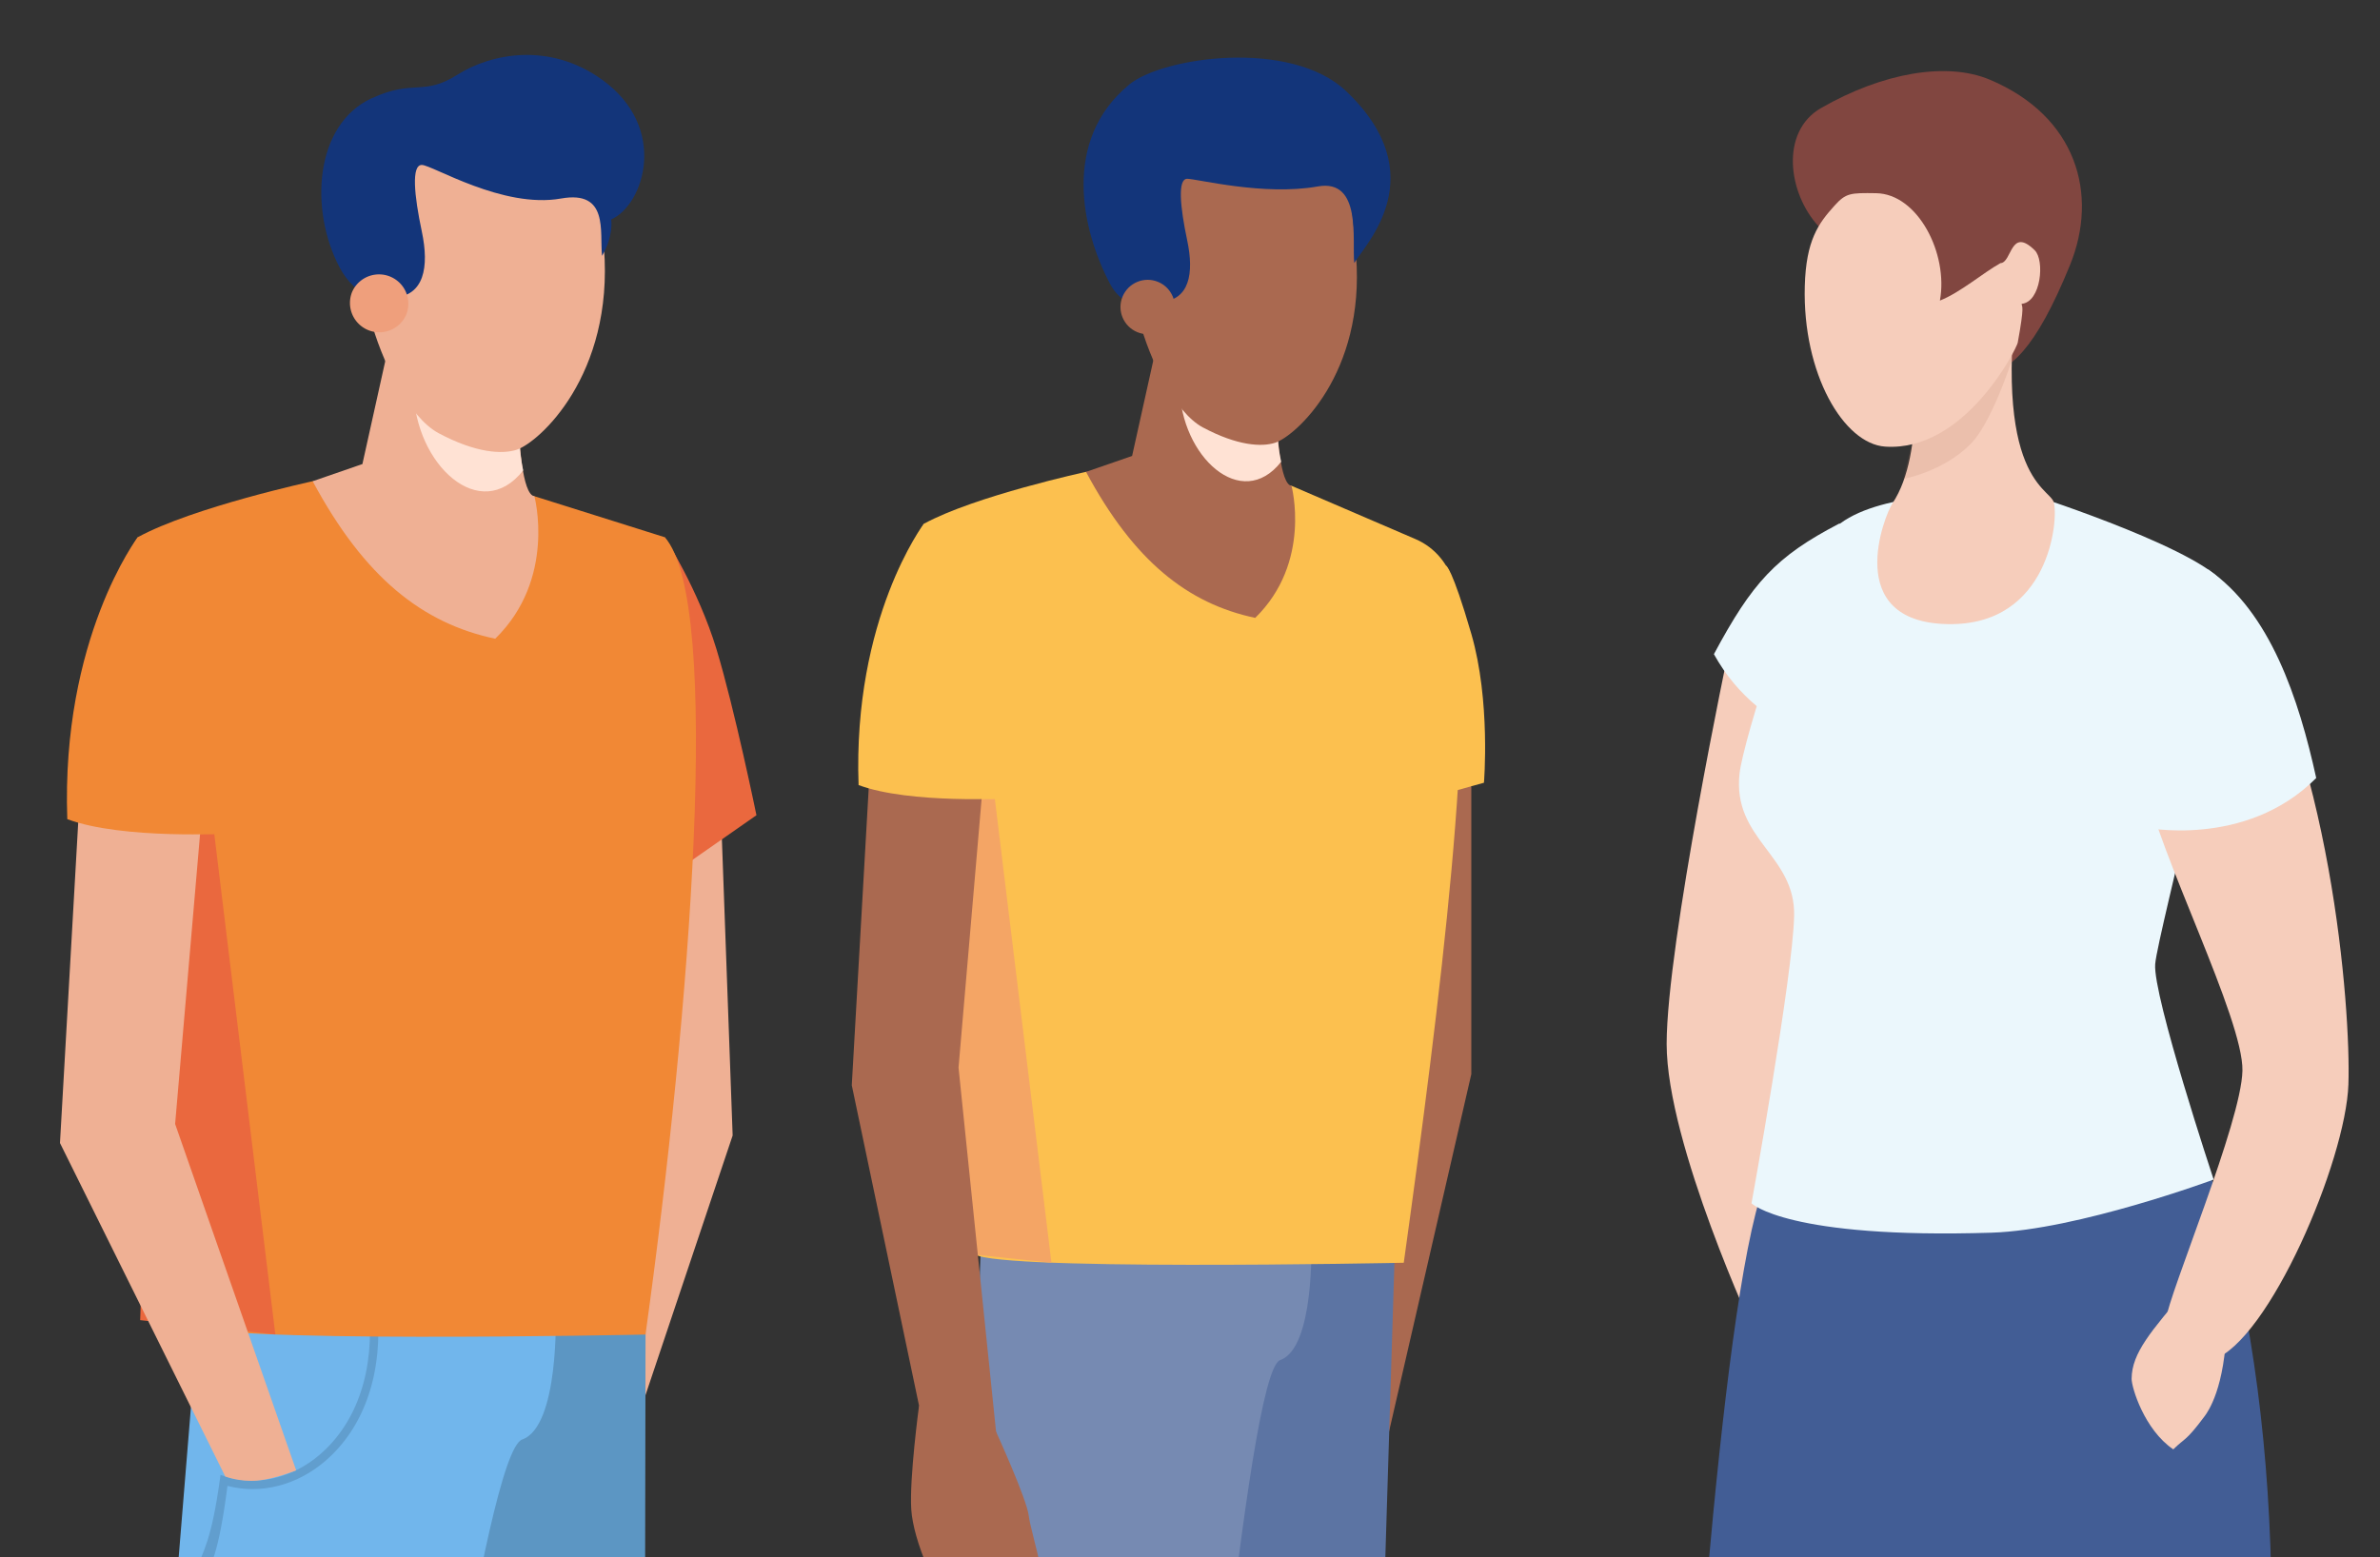 <svg xmlns="http://www.w3.org/2000/svg" viewBox="0 0 550 360"><rect x="0" y="0" width="550" height="360" fill="#333333" stroke="none"/><defs><style>.cls-1{fill:none}.cls-2{clip-path:url(#clippath)}.cls-3{fill:#f4a565}.cls-4{fill:#ef9f7c}.cls-5{fill:#efb094}.cls-6{fill:#ebf7fc}.cls-7{fill:#f27c83}.cls-8{fill:#f6cdbb}.cls-9{fill:#ea683e}.cls-10{fill:#fcc04f}.cls-11{fill:#f18835}.cls-12,.cls-13{fill:#aa6950}.cls-14{fill:#af735c}.cls-15{fill:#13357a}.cls-16{fill:#425d95}.cls-17{fill:#814640}.cls-18{fill:#5c74a3}.cls-19{fill:#619ece}.cls-20{fill:#768ab2}.cls-21{fill:#5c96c3}.cls-22{fill:#71b6ec}.cls-13,.cls-23{mix-blend-mode:multiply}.cls-13{opacity:.14}.cls-23{fill:#ffe2d4}.cls-24{isolation:isolate}</style><clipPath id="clippath"><path class="cls-1" d="M114.42 -430.94H431.05V-25.21H114.42z"/></clipPath></defs><g class="cls-24"><g id="Layer_1"><g class="cls-2"><path class="cls-14" d="M219.54 121.25c3.2 20.3 26.05 108.18 26.05 114.52 0 6.34-3.09 25.45-3.09 25.45l-.82 5.22h41.87s-.25-3.36-1.79-5.26-8.27-3.81-9.95-6.39-7.24-14.54-8.58-21.35c-1.34-6.81-4.69-145.84-4.69-145.84l-38.99-4.47s-3.2 17.82 0 38.12zm68.39 8.41c3.2 20.3 9.1 99.76 9.1 106.1 0 6.34-3.09 25.45-3.09 25.45l-.82 5.22h41.87s-.25-3.36-1.79-5.26-8.27-3.81-9.95-6.39-7.24-14.54-8.58-21.35c-1.34-6.81 18.28-150.31 18.28-150.31l-38.99-4.47s-9.23 30.71-6.02 51.01z"/><path class="cls-7" d="M284.78 266.44s-3.51-8.41-9.28-10.6c-5.78-2.19-13.41-1.98-13.41-1.98l-13.41 5.13-3.51-5.14-1.65.83-1.86 11.76h43.11zm50.22 0s-3.51-8.41-9.28-10.6c-5.78-2.19-13.41-1.98-13.41-1.98l-13.41 5.13-3.51-5.14-1.65.83-1.86 11.76h43.11z"/><path class="cls-16" d="M349.18-62.74c6.43-15.6 18.51-50.06 12.29-76.19-10.02-42.05-34.26-50.17-34.26-57.17s9.75-12.25 8.67-29.78c-.96-15.74-31.3-54.25-31.3-54.25l-12.39-3.77s29.33 41.28-12.19 39.05c-21.49-1.15-30.78-43.17-30.78-43.17l-17.71 2.45-3.95 1.13s3.75 21.54 3.32 32.61c-.6 15.53-7.03 38.2-7.03 38.2l-1.63 4.2c.33 7.32-1.01 51.39-5.34 62.05-5.39 17.59-13.24 40.55-14.65 49.25-2.69 16.7-5.82 249 3.34 252.23 9.16 3.23 80.22 10.17 97.7 8.66 18.61-1.61 54.95-8.66 54.95-8.66S347.06-57.53 349.2-62.73z"/></g><path class="cls-12" d="M331.16 184.62L338.82 178.93 340.01 182.02 340.01 248.3 316.23 351.64 325.91 189.12 331.16 184.62z"/><path class="cls-10" d="M334.17 130.75s1.34.29 5.84 15.77 2.92 34.42 2.92 34.42l-32.27 9s-23.12-4.36-23.08-5.7c.04-1.34 46.6-53.49 46.6-53.49z"/><path class="cls-18" d="M322.27 290.84l-6.04 196.2c-15.57 9.58-43.65 3.11-43.65 3.11l-9.8-104.5 30.54-107.79 28.94 12.97z"/><path class="cls-20" d="M303.03 287.25s.8 24.35-7.19 27.15c-7.98 2.79-18.75 139.95-24.34 164.31-5.59 24.35-16.37 5.06-16.77 6.65-17.57 9.58-34.33 3.59-34.33 3.59 0-19.34 6.38-204.49 6.38-204.49l76.25 2.79z"/><path class="cls-10" d="M298.45 112.29l28.67 12.33c4.64 2 7.98 6.14 8.99 11.1 5.42 26.36-3.34 95.95-11.71 156.18 0 0-99.42 2.05-99.42-2.34-2.79-42.72-14.63-111.7-14.63-111.7-9.58-26.75-4.14-45.17 3.14-56.78 11.85-6.46 37.47-12 37.47-12l47.48 3.21z"/><path class="cls-3" d="M229.9 184.67L242.98 291.9 214.02 288.82 217.85 184.67 229.9 184.67z"/><path class="cls-12" d="M268.11 76.16l-6.49 29.24-10.65 3.68c11.08 20.66 23.53 30.45 39.1 33.75 13.17-12.88 8.38-30.54 8.38-30.54-2.69-.3-3.24-12.92-3.24-12.92l-27.1-23.21z"/><path class="cls-23" d="M272.58 89.53c6.16 3.27 13.2 6.22 18.55 8.29l4.21 3.98s.17 2.53.73 4.94c-9.17 11.69-23.19-1.21-23.48-17.22z"/><path class="cls-12" d="M262.35 46.86c1.19-7.34 7.95-19.46 32.9-14.6 15.78 3.08 16.03-.09 18.13 26.86 2.12 27.32-14.03 41.74-18.75 43.24-3.05.97-8.63.73-16.68-3.57-6.37-3.41-12.24-15.44-14.73-24.95-.37-1.42-2.86-14.7-.87-26.98z"/><path class="cls-15" d="M260.94 19.55c7.77-6.41 37.37-10.62 50.15 1.53 20.45 19.44 4.39 35.43 1.87 39.72-.55-5.12 1.84-19.54-8.44-17.7-12.51 2.23-27.93-1.77-30.17-1.77s-1.65 6.44 0 14.22.45 13.77-5.99 14.22c-.26 1.46-.39 2.99-.41 4.56-2.46-4.37-8.01-2.22-11.47-8.8-6.49-12.32-11.19-33.06 4.46-45.97z"/><path class="cls-12" d="M271.02 73.39c-1.34 3.2-5.02 4.72-8.22 3.38-3.2-1.34-4.72-5.02-3.38-8.22 1.34-3.2 5.02-4.72 8.22-3.38 3.2 1.34 4.72 5.02 3.38 8.22z"/><path class="cls-12" d="M201.38 171.22L196.84 250.87 216.41 344.12 231.41 342.88 221.51 246.79 227.12 181.48 201.38 171.22z"/><path class="cls-12" d="M230.17 330.93s7.15 15.67 7.57 19.47c.41 3.8 6.12 20.91 2.79 22.81-3.33 1.9-14.74 4.75-19.49 0-4.75-4.75-9.97-17.11-10.45-24.23-.48-7.13 1.79-24.01 1.79-24.01l17.79 5.96z"/><path class="cls-10" d="M213.5 121.08s-16.45 21.75-15.09 60.4c11.88 4.41 34.82 3.06 34.82 3.06s.54-14.69-4.35-32.12c-4.9-17.42-15.37-31.34-15.37-31.34z"/><g id="dad"><path class="cls-8" d="M399.56 149.87s-14.41 68.36-14.41 91.46 20.48 67.17 20.48 67.17l18.02-135.37-24.09-23.26z"/><path class="cls-6" d="M425 121.05c-14.63 7.62-20.05 13.61-28.93 30.17 11.25 20.28 32.86 22.03 32.86 22.03s10.38-9.22 10.42-21.24c.11-28.5-14.35-30.97-14.35-30.97"/><path class="cls-16" d="M514.99 453.19c15.96-55.64 11.51-138.42-4.98-183.7l-71.75 4.95-5.83-19.58s-14.46-8.69-24.82 19.31c-10.29 27.79-17.95 152.13-19.33 179.01 25.31 0 89.44.93 126.71 0z"/><path class="cls-17" d="M420.27 52.33c.19 1.67-.4 3.02-.58 4.69-2.12 19.73 4.12 20.01 17.27 22.56 17.04 3.32 25.39 20.9 41.38-18.25 6.72-16.46 1.51-34.47-18.51-42.91-9.92-4.18-24.69-1.65-38.99 6.55-9.56 5.49-7.61 19.79-.57 27.35z"/><path class="cls-6" d="M470.32 114.63s41.06 13.27 44.3 21.35-15.97 79.6-16.57 86.87c-.6 7.27 13.51 49.82 13.51 49.82s-31.47 11.65-51.29 12.28c-47.24 1.49-55.51-6.79-55.51-6.79s9.54-52.34 9.85-66.45c.31-14.11-14.33-17.63-12.61-32.95.81-7.21 13.12-47.65 21.53-56.25 8.42-8.6 31.39-8.23 31.39-8.23l15.41.34z"/><path class="cls-8" d="M464.88 68.98c.09 1.29 2.83-13.34 2.61-11.94-8.38 53.17 6.02 55.55 7.11 59.03 1.16 3.71-.81 28.72-24.6 28.2-24.34-.54-14.48-25.21-12.66-27.93 7.85-11.72 4.59-35.77 4.59-35.77l6.13-9.36 16.83-2.22z"/><path class="cls-13" d="M441.65 103l-1.83 7.71s9.02-1.57 15.44-7.94c5.68-5.63 10.68-22.7 10.68-22.7L446.4 96.3l-4.75 6.7"/><path class="cls-8" d="M433.55 44.66c-5.97-.09-6.97-.05-9.62 2.89-3.71 4.12-6.57 7.96-6.86 18.62-.54 20.21 8.98 36.43 18.58 37.07 18.44 1.24 30.39-22.72 30.63-24.01 1.63-8.93.97-8.14.9-8.99 4.51-.43 5.38-10.09 3.03-12.39-5.65-5.54-5.24 2.88-7.92 2.98-3.96 2.19-9.25 6.78-13.99 8.65 1.99-10.89-5.13-24.68-14.74-24.82zm82.42 92.9c22.69 35.03 27.32 95.58 26.73 113.1-.6 17.72-18.41 59.4-31.33 63.68-5.83 1.93-11.82-2.95-10.97-8.9 1.01-7.02 17.55-45.97 17.81-57.93.26-11.96-19.51-50.51-22.57-66.7-3.06-16.19 7.54-63.01 20.33-43.25z"/><path class="cls-8" d="M505.34 297.93c-8.22 9.8-12.68 14.76-12.74 20.78-.02 1.98 2.91 11.76 9.63 16.33 2.75-2.72 2.84-1.74 7.23-7.65.77-1.03 4.75-6.52 5.11-21.22.2-8.03-7.25-10.61-9.24-8.24z"/><path class="cls-6" d="M510.33 131.68c14.25 9.75 20.91 29.81 24.93 48.17-16.36 16.44-39.99 11.38-39.99 11.38s-9.57-22.07-6.33-33.64c7.68-27.45 22.26-25.87 22.26-25.87"/></g><g><path class="cls-5" d="M169.31 262.48L166.13 174.9 141.86 185.24 144.45 336.57 150.87 317.43 169.31 262.48z"/><path class="cls-9" d="M153.63 124.19s7.76 12.13 11.93 25.84c4.18 13.72 9.25 38.42 9.25 38.42l-32.73 22.85s-31.67-18.87-31.62-20.31c.04-1.44 43.17-66.8 43.17-66.8z"/><path class="cls-21" d="M149.18 307.34l-.3 171.12c-16.8 10.34-74.62 1.7-74.62 1.7L85 365.65l32.95-72.31 31.23 14z"/><path class="cls-22" d="M128.42 303.47s.86 26.27-7.75 29.29c-8.61 3.02-24.65 125.07-30.68 151.35-12.86 4.97-58.73 0-58.73 0 0-1.72 14.89-183.65 14.89-183.65l82.27 3.02z"/><path class="cls-19" d="M39.83 396.96c3.47-44.65 7.11-27.04 10.97-54.87l.16-1.14 1.09.35c7.29 2.31 15.44.44 21.81-5.01 8.75-7.48 12.81-19.79 11.34-34.06l1.95.07c1.46 14.81-2.85 27.61-12.03 35.47-6.57 5.62-14.91 7.71-22.55 5.71-4.14 32.23-7.36 9.31-10.81 53.57-.67-.01-1.31-.04-1.94-.08z"/><path class="cls-11" d="M123.48 114.7l30.15 9.49c13.35 15.08 5.93 109.54-4.46 184.31 0 0-104.96 2.2-104.96-2.54-3.02-46.09-15.78-120.51-15.78-120.51-10.34-28.86-4.47-48.73 3.39-61.26 12.79-6.97 40.43-12.95 40.43-12.95l51.23 3.46z"/><path class="cls-9" d="M49.52 192.8L63.63 308.48 32.39 305.17 36.52 192.8 49.52 192.8z"/><path class="cls-5" d="M90.75 75.72l-7 31.55-11.49 3.97c11.95 22.29 25.38 32.86 42.18 36.41 14.21-13.89 9.05-32.95 9.05-32.95-2.91-.32-3.49-13.94-3.49-13.94L90.76 75.72z"/><path class="cls-23" d="M95.57 90.15c6.64 3.53 14.24 6.71 20.01 8.95l4.54 4.3s.18 2.72.79 5.33c-9.89 12.61-25.02-1.3-25.34-18.58z"/><path class="cls-5" d="M18.75 178.28l-4.89 85.94 38.2 77.09s3.4 1.32 7.49.94c4.09-.39 8.89-2.36 8.89-2.36l-27.97-80.07 6.06-70.46-27.78-11.07z"/><path class="cls-11" d="M31.83 124.19s-17.74 23.46-16.28 65.17c12.82 4.76 37.57 3.31 37.57 3.31s.59-15.85-4.7-34.65c-5.28-18.8-16.59-33.82-16.59-33.82z"/><path class="cls-5" d="M84.53 44.1c1.28-7.92 8.57-21 35.49-15.75 17.02 3.32 17.3-.1 19.56 28.98 2.29 29.48-15.14 45.04-20.23 46.65-3.29 1.04-9.31.79-18-3.85-6.88-3.68-13.2-16.65-15.89-26.92-.4-1.53-3.08-15.86-.94-29.11z"/><path class="cls-15" d="M85.88 22.73c9.83-4.55 11.82-.39 19.85-5.47 7.73-4.89 21.24-7.61 33.42 1.17 15.42 11.11 9.69 28.91 2.1 32.3 0 0 .61 3.79-2.12 8.41-.59-5.53 1.62-15.23-9.48-13.25-13.49 2.41-29.76-7.76-32.18-7.76s-1.78 6.95 0 15.34c1.78 8.4.48 14.86-6.46 15.34-.28 1.58-.42 3.23-.44 4.92-2.65-4.72-8.37-4.84-12.11-11.94-7-13.29-5.76-32.98 7.41-39.07z"/><path class="cls-4" d="M93.88 72.73a6.783 6.783 0 0 1-12.52-5.22 6.783 6.783 0 0 1 12.52 5.22z"/></g></g></g></svg>